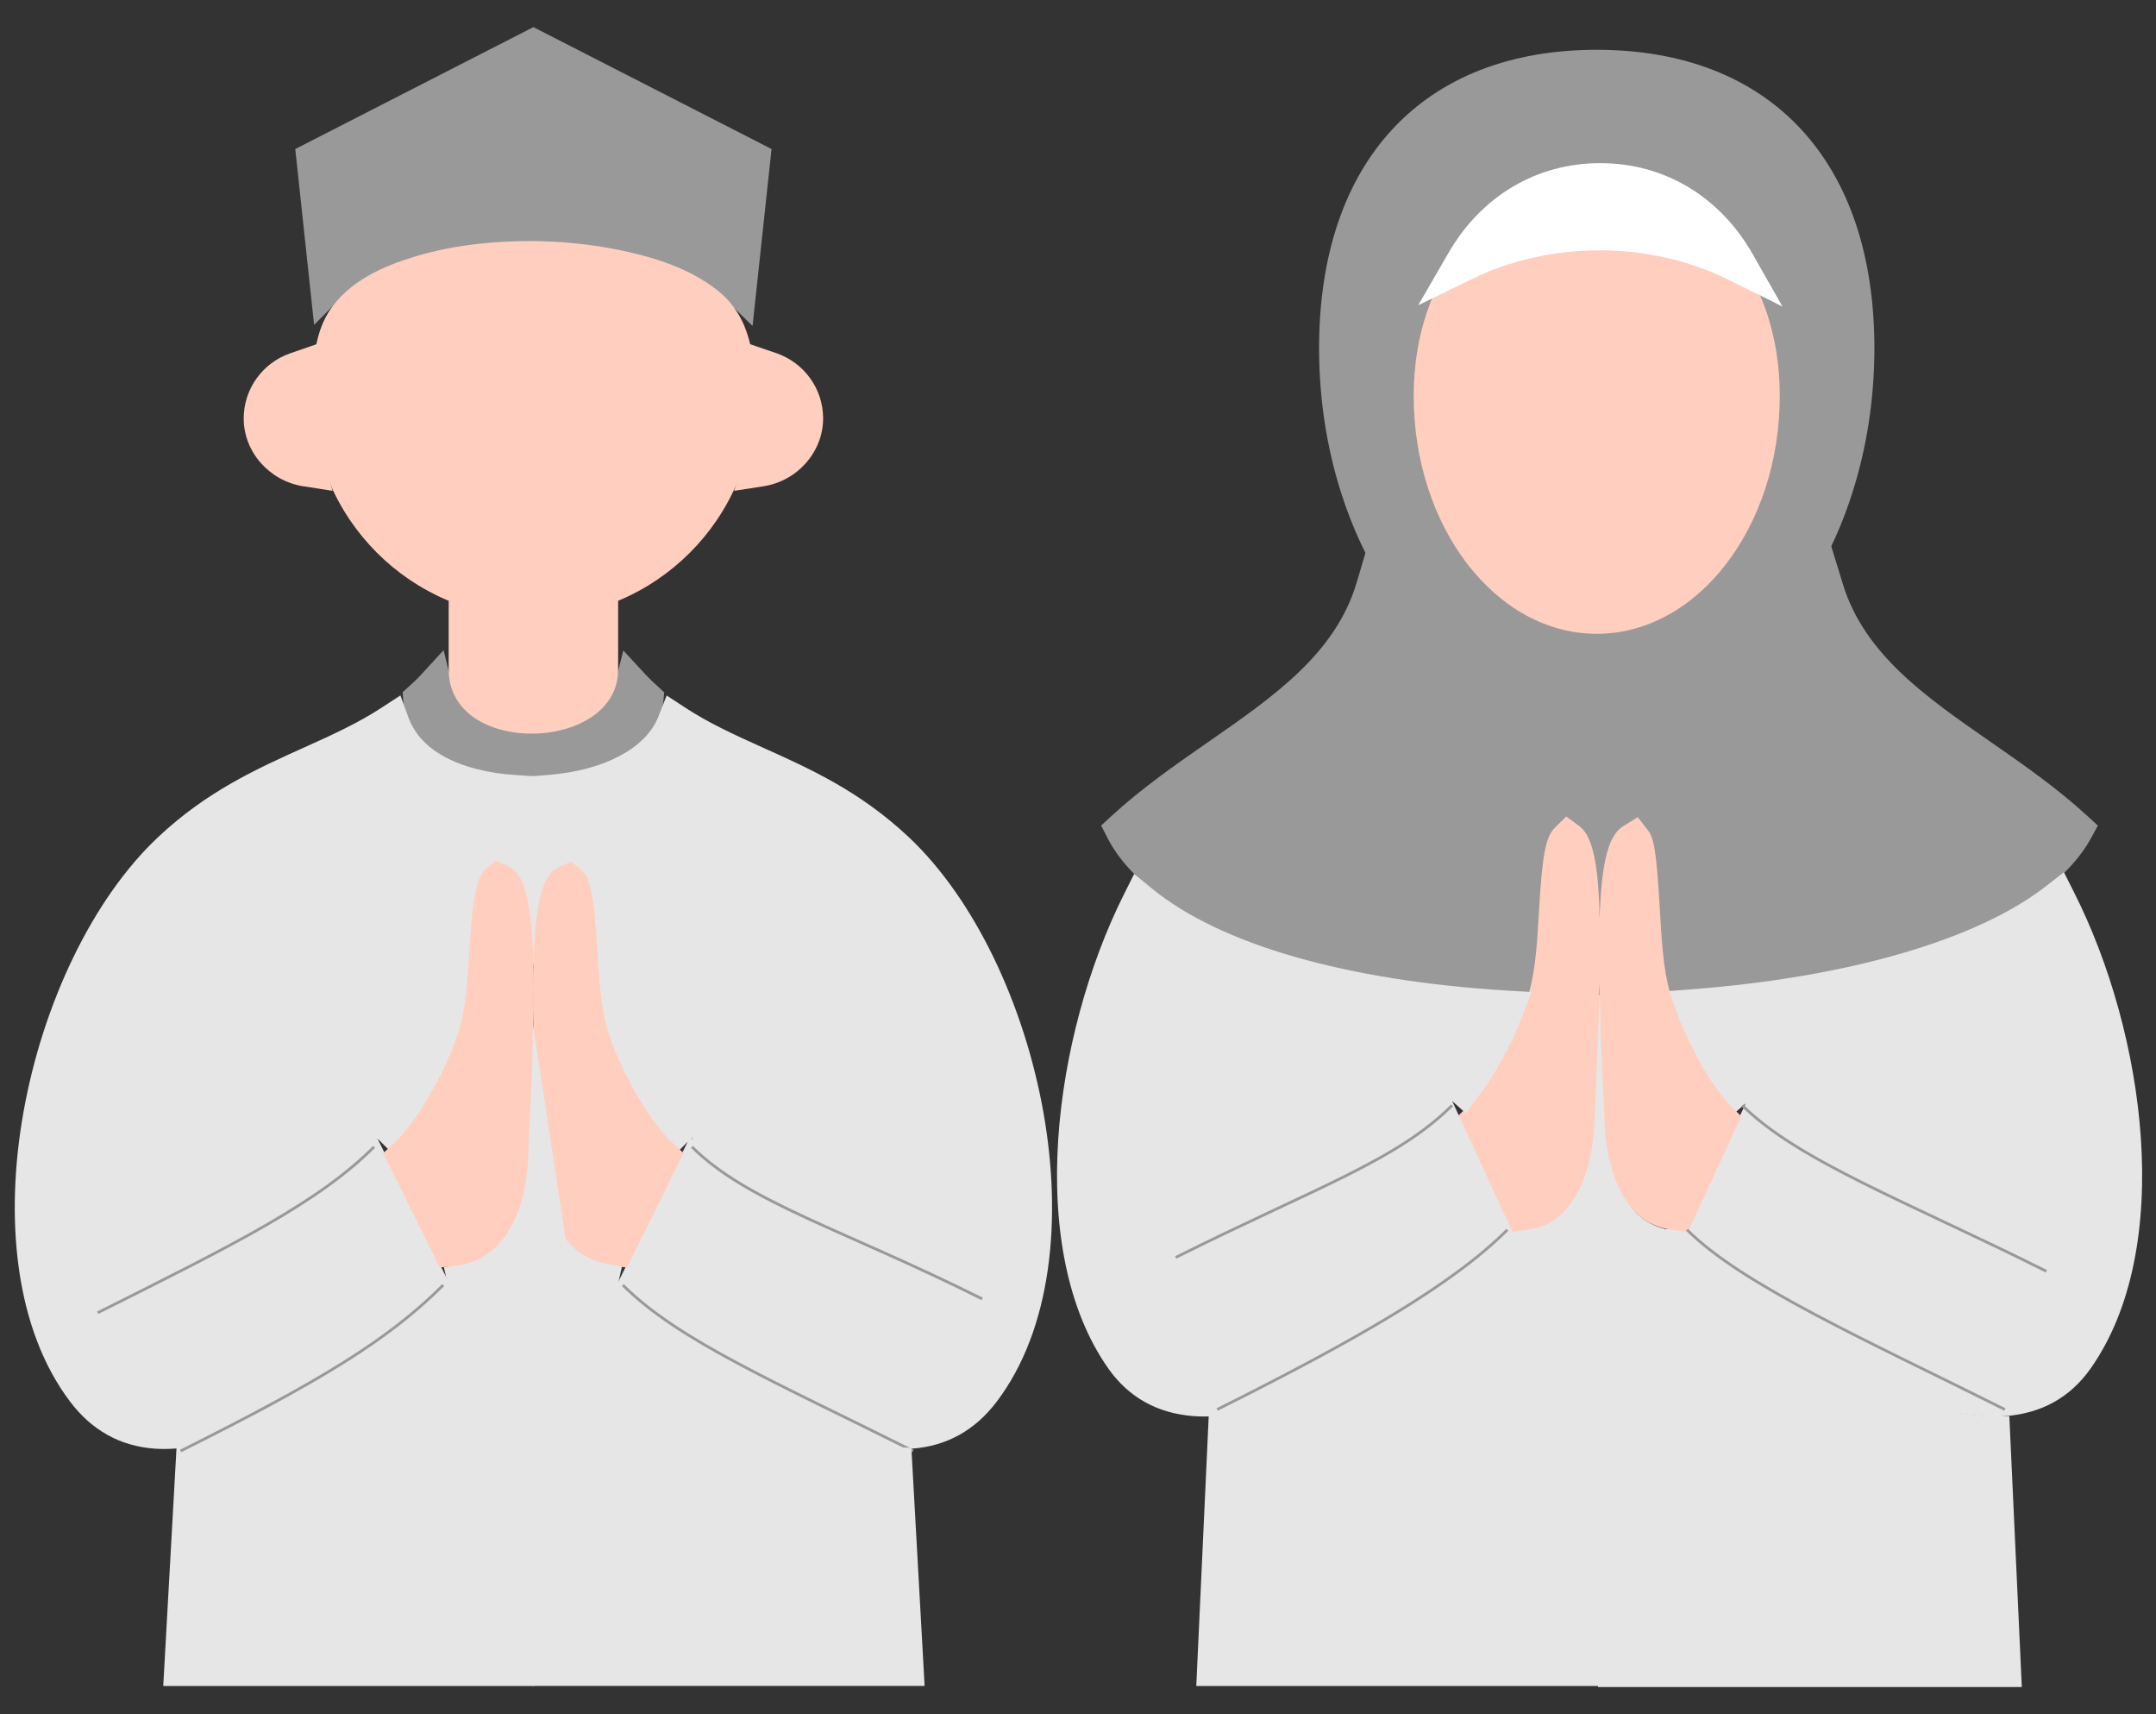 <svg width="78" height="62" viewBox="0 0 78 62" fill="none" xmlns="http://www.w3.org/2000/svg">
<rect x="0" y="0" width="78" height="62" fill="#333333" stroke="none"/>
<path d="M44.034 50.981L54.534 44.481" stroke="black" stroke-width="2"/>
<path d="M55.492 35.356C55.635 34.601 55.686 33.714 55.733 32.932C55.81 31.551 55.884 30.247 56.365 29.908C56.447 29.85 56.535 29.821 56.631 29.821C56.69 29.821 56.752 29.831 56.82 29.853C56.888 29.871 57.077 29.928 57.278 30.306L57.89 33.084L58.453 30.307C58.657 29.928 58.844 29.871 58.907 29.854C58.98 29.831 59.045 29.82 59.103 29.82C59.197 29.82 59.284 29.849 59.364 29.907C59.847 30.247 59.922 31.549 60.001 32.931C60.043 33.658 60.096 34.562 60.23 35.307L60.335 35.895L60.932 35.853C68.544 35.325 74.046 33.256 75.647 30.318L75.897 29.861L75.513 29.509C74.422 28.505 73.204 27.659 72.026 26.841C69.671 25.207 67.45 23.665 66.672 21.128L66.243 19.729L65.47 20.971C63.56 24.038 60.798 25.799 57.89 25.799C54.965 25.799 52.192 24.023 50.281 20.926L49.5 19.663L49.076 21.087C48.312 23.645 46.076 25.197 43.708 26.84C42.529 27.659 41.307 28.506 40.21 29.516L39.837 29.859L40.067 30.309C41.614 33.336 47.259 35.477 54.801 35.897L55.385 35.93L55.492 35.356Z" fill="#999999"/>
<path d="M72.139 51.235C72.276 51.235 72.413 51.23 72.548 51.22C73.859 51.121 74.895 50.544 75.63 49.504C78.703 45.153 77.617 37.377 75.033 32.271L74.668 31.547L74.028 32.046C71.543 33.989 66.867 35.35 61.202 35.782L60.309 35.85L60.63 36.685C61.066 37.819 61.724 39.015 62.308 39.735L62.742 40.269L63.154 39.911L60.699 45.239L61.064 45.567C61.127 45.623 67.423 51.235 72.139 51.235Z" fill="#E6E6E6"/>
<path d="M73.145 61.019L72.694 51.222L72.062 51.219C67.525 51.182 61.741 45.72 61.034 44.981L62.227 43.981L60.265 44.457C59.873 44.363 59.545 44.191 59.263 43.931C59.164 43.84 59.082 43.737 59 43.635L58.534 39.981C58.534 39.981 58.006 35.519 57.813 36.019C57.62 36.519 57.813 61.019 57.813 61.019H73.145Z" fill="#E6E6E6"/>
<path d="M62.997 40.375L62.661 40.047C61.796 39.205 60.805 37.232 60.421 35.917C60.178 35.091 60.114 33.999 60.053 32.942C59.928 30.768 59.836 30.311 59.618 30.03L59.251 29.556L58.741 29.871C57.992 30.333 57.648 31.888 57.971 38.774C58.002 39.424 58.03 40.023 58.046 40.529C58.089 42.02 58.53 43.259 59.257 43.93C59.592 44.243 60.027 44.429 60.586 44.498L61.069 44.557L62.997 40.375Z" fill="#FFCEBF"/>
<path d="M57.891 60.981L58.034 47.981L57.891 36.204L56.704 43.596C56.623 43.699 56.539 43.803 56.441 43.893C56.16 44.154 55.832 44.326 55.44 44.419L54.534 44.481L54.948 45.229C54.342 45.866 48.76 50.653 44.298 51.137L43.73 51.199L43.279 60.981H57.891Z" fill="#E6E6E6"/>
<path d="M55.145 44.498C55.71 44.429 56.133 44.249 56.476 43.93C57.2 43.259 57.644 42.02 57.687 40.528C57.702 40.023 57.731 39.424 57.761 38.774C58.08 31.907 57.781 30.351 57.119 29.866L56.663 29.532L56.258 29.93C55.92 30.263 55.797 30.907 55.679 32.928C55.619 33.988 55.558 35.081 55.312 35.916C54.927 37.233 53.935 39.208 53.073 40.047L52.736 40.375L54.663 44.556L55.145 44.498Z" fill="#FFCEBF"/>
<path d="M57.89 22.981C61.565 22.981 64.554 18.757 64.554 13.851C64.554 13.001 64.444 12.154 64.216 11.261L64.159 11.034L63.971 10.893C62.347 9.675 60.187 9.005 57.89 9.005C55.593 9.005 53.372 9.488 51.748 10.705L51.81 10.481C51.583 11.375 50.841 13.11 51.034 13.981C50.341 19.11 54.216 22.981 57.89 22.981Z" fill="#FFCEBF"/>
<path d="M27.623 17.588C28.853 17.396 29.779 16.34 29.779 15.132C29.779 14.069 29.099 13.124 28.087 12.774L27.093 12.434L27.209 13.478C27.24 13.763 27.256 14.047 27.256 14.332C27.256 15.147 27.131 15.953 26.884 16.728L26.56 17.753L27.623 17.588Z" fill="#FFCEBF"/>
<path d="M11.71 16.73C11.464 15.953 11.339 15.146 11.339 14.332C11.339 14.046 11.357 13.759 11.387 13.475L11.496 12.434L10.507 12.776C9.495 13.124 8.817 14.071 8.817 15.132C8.814 16.339 9.741 17.396 10.971 17.588L12.033 17.753L11.71 16.73Z" fill="#FFCEBF"/>
<path d="M57.767 25.991C63.306 25.991 67.812 19.981 67.812 12.594C67.812 5.835 64.057 1.801 57.767 1.801C51.477 1.801 47.722 5.835 47.722 12.594C47.722 19.981 52.228 25.991 57.767 25.991ZM57.767 6.635C61.604 6.635 64.389 9.866 64.389 14.318C64.389 19.063 61.417 22.924 57.767 22.924C54.116 22.924 51.145 19.063 51.145 14.318C51.145 9.866 53.93 6.635 57.767 6.635Z" fill="#999999"/>
<path d="M43.589 51.234C48.302 51.234 54.605 45.624 54.669 45.567L55.035 45.239L52.538 39.826L53.034 40.268L53.427 39.734C53.999 39.027 54.649 37.849 55.084 36.733L55.415 35.882L54.504 35.827C48.703 35.472 44.148 34.161 41.675 32.138L41.031 31.61L40.658 32.355C38.114 37.446 37.056 45.188 40.102 49.505C40.837 50.544 41.873 51.121 43.182 51.22C43.317 51.23 43.452 51.234 43.589 51.234ZM52.433 39.895C52.46 39.865 52.486 39.834 52.512 39.801L52.433 39.895Z" fill="#E6E6E6"/>
<path d="M63.409 9.192C62.217 7.1 60.206 5.901 57.89 5.901C55.595 5.901 53.594 7.086 52.4 9.153L51.307 11.041L53.268 10.086C54.649 9.411 56.247 9.055 57.89 9.055C59.522 9.055 61.127 9.424 62.534 10.119L64.486 11.086L63.409 9.192Z" fill="white"/>
<path d="M19.235 28.394C21.39 28.394 23.824 27.238 23.999 25.371L24.03 25.04L23.787 24.817C23.65 24.693 23.514 24.567 23.385 24.429L22.55 23.528L22.25 24.719C21.951 25.9 20.521 26.429 19.235 26.429C18.389 26.429 17.684 26.254 17.199 25.925C16.757 25.625 16.462 25.209 16.343 24.726L16.049 23.516L15.206 24.434C15.078 24.573 14.942 24.696 14.806 24.819L14.568 25.035L14.59 25.358C14.735 27.453 17.394 28.394 19.235 28.394Z" fill="#999999"/>
<path d="M19.322 60.981V37.35L18.133 44.805C18.047 44.912 17.958 45.019 17.854 45.115C17.537 45.408 17.162 45.599 16.713 45.697L16.06 45.837L16.203 46.489C14.65 48.008 10.556 51.665 6.914 52.266L6.387 52.352L5.906 60.981H19.322Z" fill="#E6E6E6"/>
<path d="M33.009 52.396C34.251 52.302 35.273 51.733 36.054 50.704C40.034 45.464 37.638 34.756 32.877 30.279C31.106 28.615 29.305 27.805 27.56 27.023C26.536 26.563 25.622 26.14 24.805 25.605L24.118 25.155L23.819 25.92C23.376 27.055 21.869 27.86 19.883 28.024L19.272 28.076V34.981L20.256 31.399C20.311 31.369 20.356 31.35 20.397 31.339C20.47 31.319 20.54 31.309 20.604 31.309C20.717 31.309 20.817 31.34 20.909 31.407C21.399 31.758 21.478 33.027 21.562 34.372C21.627 35.42 21.693 36.505 21.952 37.327C22.357 38.608 23.26 40.243 24.056 41.129L24.525 41.653L24.879 41.299L22.305 46.491L22.664 46.83C24.444 48.507 28.98 52.407 32.668 52.407C32.783 52.407 32.897 52.403 33.009 52.396ZM25.102 41.247L25.013 41.165L25.023 41.156C25.048 41.186 25.074 41.216 25.102 41.247Z" fill="#E6E6E6"/>
<path d="M33.034 52.481C28.034 49.98 24.534 48.481 22.534 46.481" stroke="#999999" stroke-width="0.1"/>
<path d="M35.534 46.981C30.534 44.48 27.034 43.481 25.034 41.481" stroke="#999999" stroke-width="0.1"/>
<path d="M27.913 5.39L19.297 0.981L10.682 5.39L11.364 11.752L12.35 10.758C13.576 9.521 16.15 8.778 19.233 8.769C22.274 8.792 24.963 9.583 26.244 10.832L27.226 11.789L27.913 5.39Z" fill="#999999"/>
<path d="M5.939 52.408C9.619 52.408 14.153 48.507 15.931 46.829L16.29 46.491L13.656 41.179L14.118 41.64L14.54 41.129C15.333 40.245 16.238 38.61 16.643 37.329C16.902 36.504 16.968 35.419 17.034 34.369C17.121 32.968 17.196 31.758 17.687 31.407C17.778 31.34 17.879 31.308 17.991 31.308C18.055 31.308 18.123 31.318 18.197 31.338C18.238 31.35 18.284 31.369 18.336 31.398L19.322 34.52V28.075L18.696 28.036C17.649 27.973 16.731 27.735 16.04 27.349C15.411 26.997 14.985 26.524 14.773 25.941L14.486 25.153L13.783 25.611C12.966 26.143 12.055 26.564 11.034 27.022C9.285 27.809 7.487 28.618 5.719 30.279C0.958 34.756 -1.438 45.464 2.542 50.704C3.321 51.733 4.344 52.302 5.58 52.396C5.7 52.405 5.82 52.408 5.939 52.408Z" fill="#E6E6E6"/>
<path d="M16.368 45.802C16.97 45.747 17.483 45.528 17.891 45.153C18.618 44.479 19.061 43.279 19.107 41.857C19.122 41.364 19.151 40.782 19.183 40.149C19.571 32.478 19.018 31.601 18.314 31.294L17.927 31.126L17.611 31.402C17.241 31.722 17.108 32.359 16.984 34.367C16.917 35.424 16.85 36.5 16.593 37.311C16.188 38.601 15.142 40.539 14.233 41.37L13.863 41.708L15.913 45.844L16.368 45.802Z" fill="#FFCEBF"/>
<path d="M19.235 26.535C20.79 26.535 22.363 25.741 22.363 24.222V21.722L21.512 21.97C20.779 22.181 20.034 22.29 19.297 22.29C18.56 22.29 17.816 22.181 17.085 21.97L16.233 21.722V24.222C16.233 24.945 16.557 25.548 17.17 25.968C17.71 26.334 18.444 26.535 19.235 26.535Z" fill="#FFCEBF"/>
<path d="M19.297 22.34C23.714 22.34 27.306 18.748 27.306 14.332C27.306 13.004 27.204 11.503 25.974 10.515C24.86 9.624 23.404 9.249 22.405 9.043C21.379 8.833 20.309 8.724 19.227 8.719H19.224C17.588 8.719 16.164 8.918 14.908 9.311C13.952 9.61 12.595 10.143 11.872 11.316C11.354 12.156 11.288 13.37 11.288 14.332C11.288 18.748 14.88 22.34 19.297 22.34Z" fill="#FFCEBF"/>
<path d="M24.732 41.708L24.362 41.37C23.424 40.513 22.406 38.596 22.002 37.312C21.744 36.497 21.678 35.416 21.612 34.37C21.487 32.322 21.355 31.714 20.975 31.412L20.672 31.17L20.313 31.313C19.59 31.601 19.023 32.463 19.41 40.124C19.444 40.786 19.472 41.366 19.488 41.857C19.534 43.278 19.977 44.479 20.703 45.15C21.111 45.529 21.611 45.742 22.227 45.799L22.683 45.843L24.732 41.708Z" fill="#FFCEBF"/>
<path d="M33.451 60.98L32.972 52.37L32.374 52.34C28.596 52.149 24.109 48.167 22.355 46.464L22.502 45.809L21.882 45.697C21.432 45.599 21.056 45.408 20.736 45.112C20.632 45.016 20.544 44.911 20.459 44.803L19.272 36.981V60.98H33.451Z" fill="#E6E6E6"/>
<path d="M44.034 50.981C49.034 48.48 52.534 46.481 54.534 44.481" stroke="#999999" stroke-width="0.1"/>
<path d="M72.534 50.981C67.534 48.48 63.034 46.481 61.034 44.481" stroke="#999999" stroke-width="0.1"/>
<path d="M74.034 45.981C69.034 43.48 65.034 41.981 63.034 39.981" stroke="#999999" stroke-width="0.1"/>
<path d="M42.534 45.481C47.534 42.98 50.534 41.981 52.534 39.981" stroke="#999999" stroke-width="0.1"/>
<path d="M6.534 52.481C11.534 49.98 14.034 48.481 16.034 46.481" stroke="#999999" stroke-width="0.1"/>
<path d="M3.534 47.481C8.534 44.98 11.534 43.481 13.534 41.481" stroke="#999999" stroke-width="0.1"/>
</svg>
